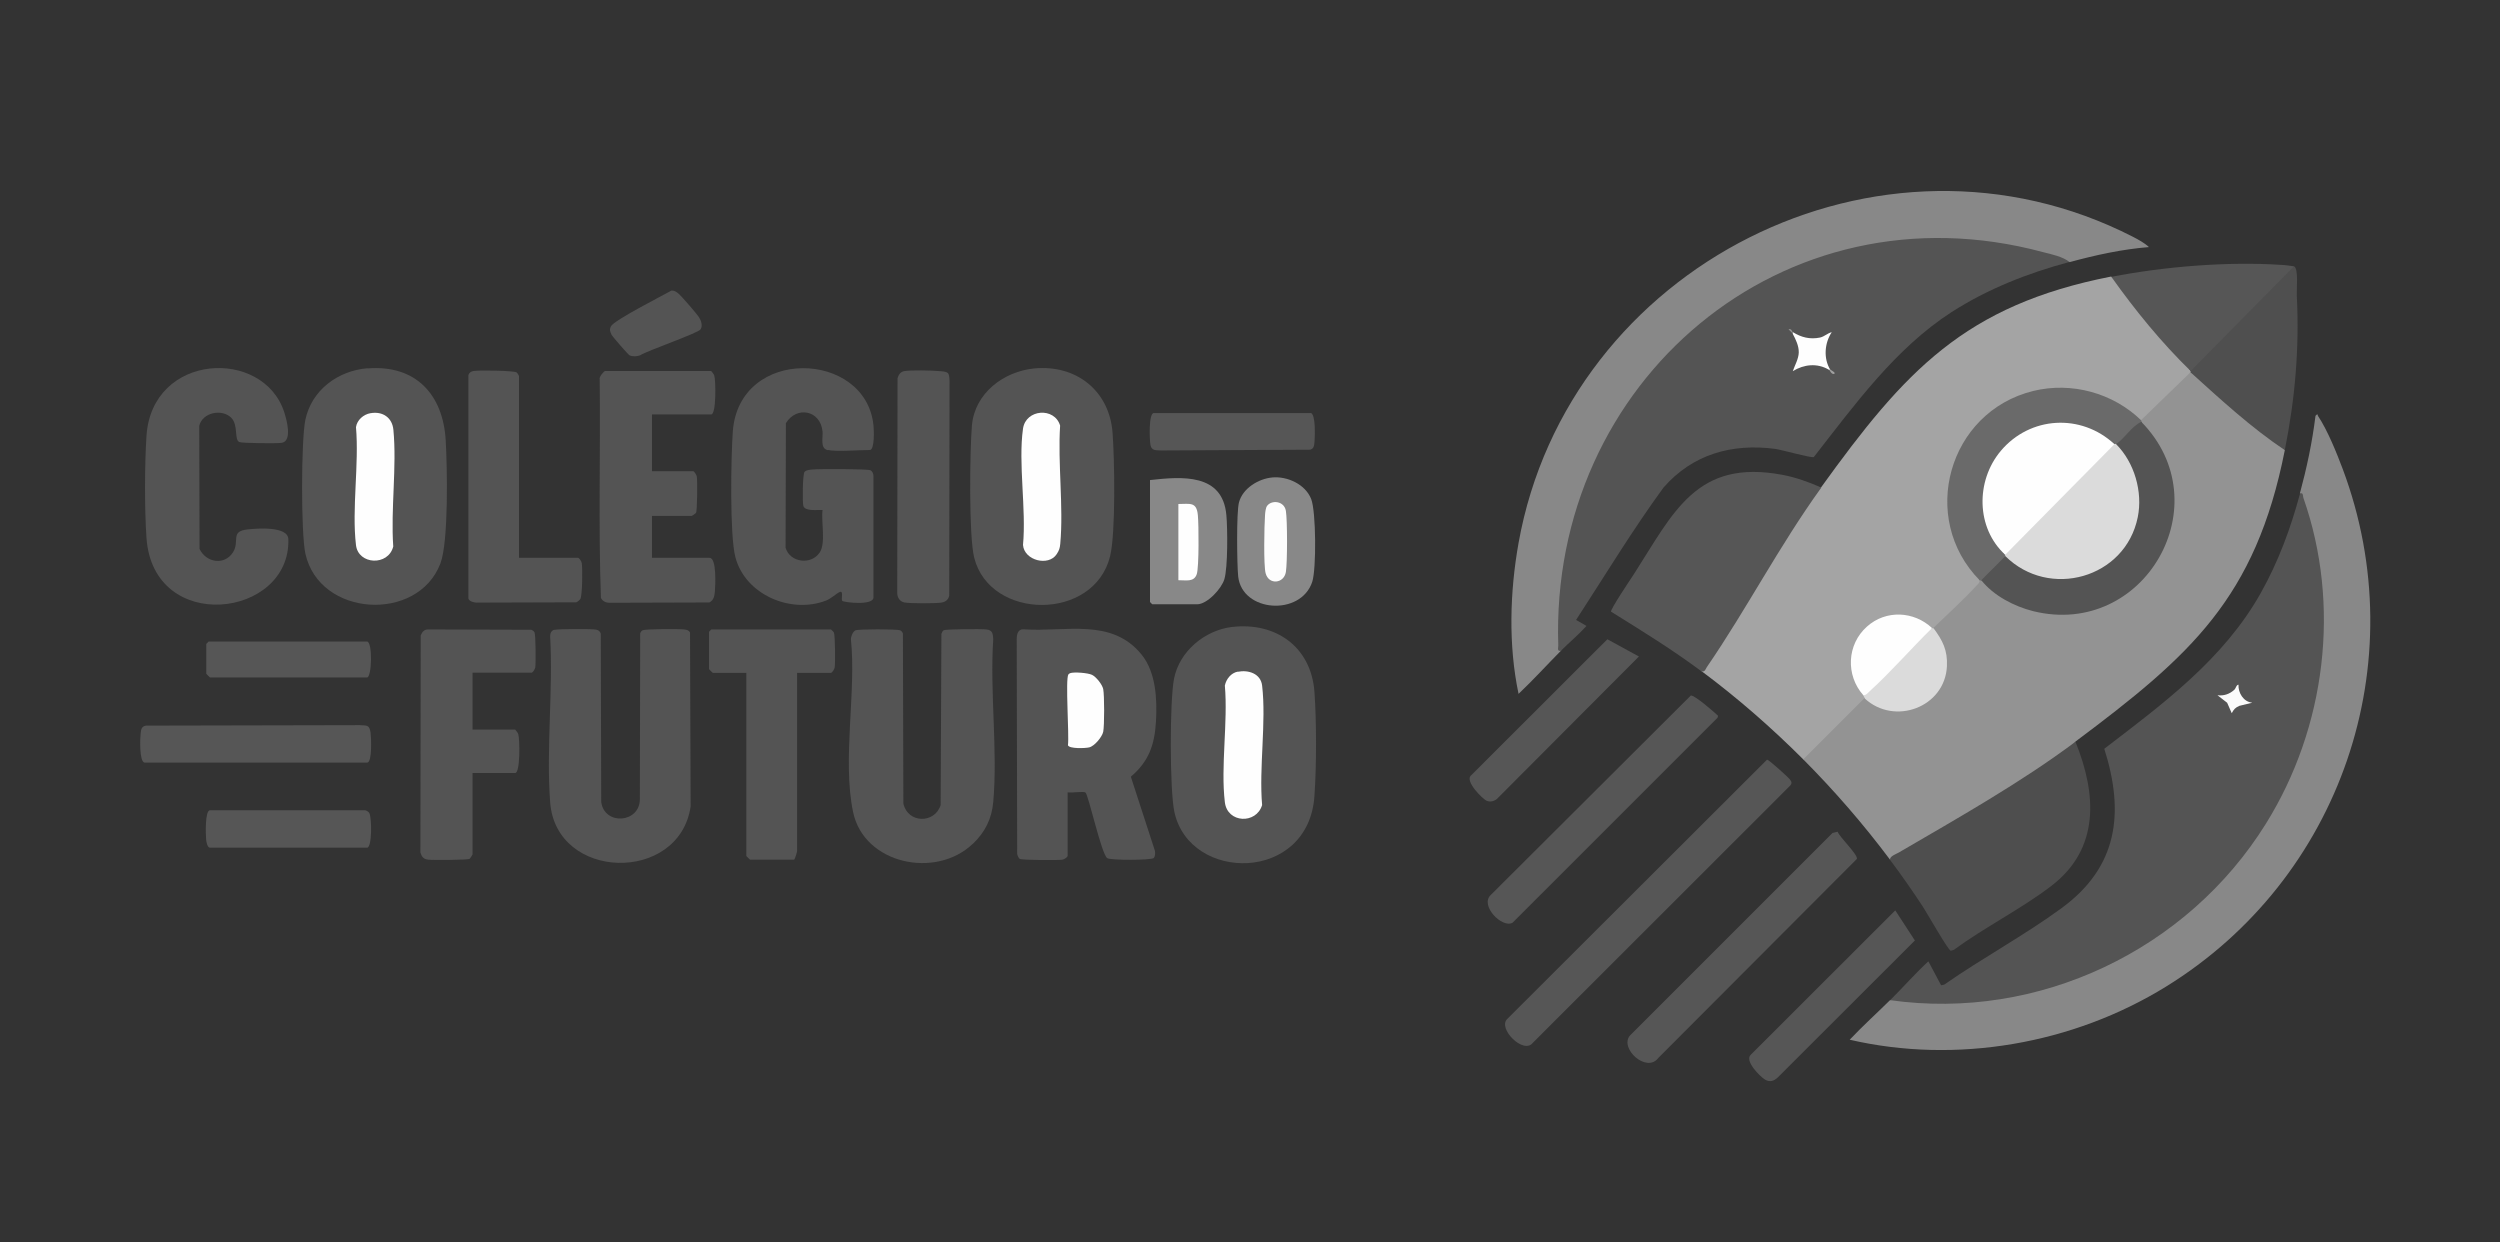 <svg xmlns="http://www.w3.org/2000/svg" id="Layer_1" data-name="Layer 1" viewBox="0 0 163 81"><rect x="0" y="0" width="163" height="81" fill="#333333" stroke="none"/><defs><style>      .cls-1 {        fill: #939393;      }      .cls-2 {        fill: #545454;      }      .cls-3 {        fill: #4f4f4f;      }      .cls-4 {        fill: #4e4e4e;      }      .cls-5 {        fill: #a0a0a0;      }      .cls-6 {        fill: #565656;      }      .cls-7 {        fill: #fefefe;      }      .cls-8 {        fill: #dbdbdb;      }      .cls-9 {        fill: #6a6a6a;      }      .cls-10 {        fill: #888;      }      .cls-11 {        fill: #a4a4a4;      }      .cls-12 {        fill: #fbfbfb;      }      .cls-13 {        fill: #fdfdfd;      }    </style></defs><path class="cls-11" d="M137.66,18.05c.21.14.43.28.58.48,1.4,1.75,2.71,3.33,4.2,5.01.17.19.28.42.38.65.09.03.08.06,0,.1l.09.1c-.97,1.05-2,2.08-3.08,3.08l-.22-.06-.35-.07c-7.08-5.87-16.07,3.15-10.24,10.14l.06.35c.07.03.16.16.15.22-.03.22-2.54,2.66-2.89,2.81-.09.04-.18.06-.28.09-.03.09-.06.09-.1,0h-.28c-2.83-2.18-6.27,1.23-4.19,4.1l-.02.28c.26-.07.27,0,.1.19l.07.2-3.85,3.85-.22-.06c-2.05-2.05-4.3-4.02-6.63-5.75,1.96-3.18,3.95-6.39,5.96-9.64.49-.91,1.11-1.7,1.84-2.35,5.45-7.56,9.34-11.86,18.91-13.74Z"></path><path class="cls-1" d="M148.97,29.35c-1.91,9.66-6.16,13.4-13.65,19-.07.12-.15.23-.24.34s-.17.21-.28.28c-3.47,2.58-7.66,4.96-11.38,7.04-.06.03-.13.04-.2.03-1.72-2.3-3.63-4.5-5.65-6.53l4-4,.27-.02c2.96,2.21,6.48-1.32,4.18-4.28l.04-.27c.92-.9,1.91-1.78,2.78-2.73.11-.12.24-.2.24-.39.03-.09.06-.08.1,0l.3.05c6.84,6.22,16.2-3.14,10.19-10.04l-.06-.35c-.09-.03-.09-.06,0-.1l3.22-3.12.31.11c1.75,1.55,3.57,3.03,5.43,4.45l.39.51Z"></path><path class="cls-2" d="M149.95,32.18c.08-.24.23-.23.37-.02,5.58,16.01-6.01,33.04-23.05,33.48-.87.02-3.13.07-3.78-.26-.09-.05-.17-.1-.25-.17.84-.83,1.62-1.73,2.49-2.53l.83,1.56.2-.04c2.48-1.73,5.24-3.22,7.67-5,3.65-2.68,4.1-6.19,2.77-10.38,3.85-2.95,7.79-5.85,10.21-10.17,1.15-2.05,1.94-4.2,2.55-6.46Z"></path><path class="cls-2" d="M134.93,17.08c-2.7.72-5.34,1.76-7.69,3.27-3.67,2.37-6.32,6.05-8.98,9.45-.14.08-2.08-.47-2.5-.53-2.83-.38-5.41.35-7.3,2.52-2.03,2.78-3.82,5.74-5.7,8.63l.68.39c-.51.57-1.12,1.07-1.66,1.61-.19.16-.31.17-.36.04-1.24-17.92,16.48-32.05,33.5-25.62v.25Z"></path><path class="cls-10" d="M149.95,32.18c.45-1.67.81-3.35,1.02-5.07.18-.18.1-.08.17.02.61.91,1.22,2.42,1.61,3.46,4.72,12.63-.13,26.71-11.53,33.74-6.06,3.74-13.66,5.07-20.62,3.46.84-.89,1.76-1.72,2.63-2.58,9.69,1.37,19.39-3.27,24.51-11.51,3.9-6.26,4.9-14.24,2.44-21.24-.05-.16.02-.35-.24-.29Z"></path><path class="cls-10" d="M101.79,42.41c-.93.94-1.82,1.92-2.78,2.83-.67-3.17-.57-6.65,0-9.84,3.23-18.05,23.56-28.41,40.06-19.96.33.17.77.41,1.04.67-1.75.14-3.48.52-5.17.98-.44-.36-1.18-.51-1.73-.65-16.94-4.57-32.18,8.43-31.61,25.65,0,.19-.1.39.2.34Z"></path><path class="cls-2" d="M69.61,55.81c-.03.1-.23.22-.34.24-.26.05-2.66.03-2.78-.05-.08-.05-.15-.22-.17-.32l-.03-14.02c0-.29.08-.65.44-.63,2.74.2,5.74-.78,7.71,1.66.93,1.16,1.01,2.9.93,4.34-.09,1.53-.46,2.61-1.64,3.61l1.57,4.83c.03.13.02.4-.09.48-.2.14-2.81.15-3.02,0-.38-.27-1.23-4.16-1.42-4.28-.14-.09-.91.04-1.16-.01v4.14Z"></path><path class="cls-2" d="M53.97,29.35c-.52-.11-.3-.83-.34-1.22-.14-1.39-1.69-1.68-2.39-.54l-.02,8.12c.28.97,1.66,1.15,2.22.32.42-.62.09-2.02.19-2.78-.31-.02-1.13.11-1.25-.26-.07-.22-.05-2.1.08-2.23s.36-.13.53-.15c.43-.04,3.56-.04,3.76.05.14.07.2.23.2.39v7.89c.03.57-1.97.34-2.04.23-.08-.13.11-.68-.16-.57-.22.09-.54.42-.9.56-2.29.88-5.25-.38-5.9-2.82-.38-1.42-.29-6.57-.17-8.22.42-5.55,8.67-5.29,9.17-.39.03.25.09,1.61-.24,1.61-.69,0-2.15.12-2.73,0Z"></path><path class="cls-2" d="M80.32,40.88c2.86-.34,5.16,1.3,5.38,4.21.14,1.9.14,4.92,0,6.82-.39,5.65-8.13,5.64-9.13,1.03-.31-1.44-.31-7.25-.02-8.7.35-1.77,1.99-3.14,3.76-3.36Z"></path><path class="cls-2" d="M23.97,24.02c3.13-.25,4.92,1.7,5.09,4.69.1,1.72.2,6.61-.35,8.04-1.48,3.85-7.89,3.49-8.8-.66-.29-1.32-.28-7.39,0-8.72.41-1.94,2.12-3.2,4.05-3.36Z"></path><path class="cls-2" d="M67.45,24.02c2.73-.25,4.89,1.46,5.09,4.21.13,1.71.21,6.51-.16,8.03-1.04,4.25-7.82,4.2-8.86.11-.36-1.41-.29-6.99-.15-8.63.18-2.1,2.07-3.53,4.08-3.72Z"></path><path class="cls-2" d="M63.42,55.02c-2.4,2.3-7.09,1.33-7.8-2.08s.22-7.86-.14-11.26c0-.19.13-.5.29-.58.19-.09,2.75-.09,2.93,0,.08.04.15.13.17.21l.03,11.08c.29,1.31,2.05,1.32,2.43.1l.05-11.16c.03-.08.07-.19.15-.24.13-.07,2.47-.09,2.79-.05.41.05.41.29.44.63-.23,3.43.3,7.24,0,10.62-.1,1.11-.54,1.97-1.32,2.72Z"></path><path class="cls-2" d="M36.14,41.07c.23-.07,2.43-.07,2.71-.02.16.03.27.1.32.26l.03,10.98c.21,1.55,2.52,1.38,2.52-.19l.02-10.8c.03-.09.09-.18.17-.21.17-.08,2.37-.09,2.69-.05.17.02.3.04.39.2l.04,11.34c-.74,5.03-8.78,4.87-9.16-.28-.26-3.49.2-7.3,0-10.83,0-.18.08-.36.27-.41Z"></path><path class="cls-4" d="M135.32,48.36c1.38,3.42,1.61,6.96-1.57,9.4-1.96,1.5-4.36,2.7-6.36,4.17l-.2.06c-.17-.03-1.56-2.48-1.81-2.86-.68-1.04-1.4-2.07-2.15-3.07-.03-.23.38-.37.56-.47,3.84-2.24,8.01-4.59,11.53-7.23Z"></path><path class="cls-6" d="M118.75,31.79c-2.75,3.81-4.86,7.91-7.46,11.7-.1.14-.1.31-.34.29-1.89-1.41-3.9-2.65-5.91-3.9-.06-.13,1.28-2.13,1.48-2.43,2.59-4.03,4.08-7.55,9.7-6.49.85.16,1.75.48,2.53.83Z"></path><path class="cls-2" d="M15.08,27.24c-.61-.61-1.89-.35-2.09.53l.02,8.02c.43.9,1.63,1.09,2.18.22.46-.72-.2-1.37.94-1.49.61-.07,2.64-.23,2.67.63.16,5.15-8.82,6.25-9.25-.09-.13-1.89-.12-4.74,0-6.63.35-5.44,7.61-5.77,8.98-1.56.16.49.54,1.87-.15,2-.26.05-2.62.03-2.78-.05-.34-.16-.05-1.1-.52-1.58Z"></path><path class="cls-2" d="M42.51,27.02v3.7h2.68c.07,0,.22.24.24.34.05.24.03,2.27-.05,2.38-.03.04-.26.2-.29.2h-2.58v2.73h3.75c.48,0,.38,1.81.35,2.2-.03.3-.07.56-.36.71l-6.51.02c-.23,0-.46-.1-.56-.32-.17-4.74-.02-9.51-.08-14.26-.06-.14.29-.53.35-.53h6.92s.18.21.2.29c.1.29.14,2.54-.2,2.54h-3.85Z"></path><path class="cls-2" d="M30.81,43.87v3.7h2.78s.18.21.2.29c.1.29.14,2.54-.2,2.54h-2.78v5.31s-.15.27-.2.29c-.12.07-2.39.09-2.69.05-.31-.04-.41-.17-.51-.46l.02-14.16c.09-.22.23-.4.49-.39l6.71.02c.09.03.18.09.22.17.08.16.09,2.04.05,2.29-.02.11-.17.34-.24.34h-3.85Z"></path><path class="cls-2" d="M51.97,43.87v11.55c.03.1-.16.63-.19.63h-2.88s-.24-.23-.24-.24v-11.94h-2.19s-.24-.23-.24-.24v-2.44s.14-.15.15-.15h7.8s.17.15.19.2c.08.17.1,2.03.05,2.29-.02.11-.17.34-.24.34h-2.19Z"></path><path class="cls-2" d="M37.69,36.37c.1.03.22.23.24.34.06.31.04,2.13-.09,2.34-.05.08-.18.19-.27.22l-6.51.02c-.18-.01-.46-.08-.52-.26v-14.58c.06-.16.17-.23.33-.26.32-.06,2.61-.03,2.81.09.05.03.16.21.16.25v11.84h3.85Z"></path><path class="cls-6" d="M115.21,49.53c.1-.02,1.4,1.16,1.5,1.3s.15.24,0,.4l-16.77,16.76c-.6.79-2.33-.95-1.66-1.56l16.93-16.9Z"></path><path class="cls-2" d="M61.79,24.31c.11.11.11.36.12.51l-.02,14.02c-.06.27-.25.41-.52.45-.38.06-2.07.06-2.41-.01-.3-.07-.45-.31-.46-.61l.02-14.01c.07-.22.18-.41.42-.46.42-.08,1.87-.05,2.34,0,.15.01.4.02.51.12Z"></path><path class="cls-6" d="M119.81,54.22c.13.37,1.32,1.48,1.26,1.78l-12.95,12.98c-.75,1.01-2.55-.62-1.85-1.46l13.21-13.21.33-.08Z"></path><path class="cls-6" d="M110.24,45.35c.22-.06,1.53,1.08,1.78,1.32l-.04.13-13.36,13.36c-.67.39-2.16-1.12-1.42-1.81l13.04-13Z"></path><path class="cls-3" d="M148.97,29.35c-2.21-1.48-4.17-3.29-6.14-5.07v-.1c-.05-.05-.12-.15-.09-.18,1.88-1.99,3.92-4.06,5.89-5.98.26-.36.56-.58.93-.66.32.11.17,1.54.19,1.9.18,3.4-.11,6.74-.78,10.08Z"></path><path class="cls-6" d="M149.56,17.37l-6.73,6.82c-1.92-1.87-3.62-3.96-5.17-6.14,3.44-.67,7.57-1.01,11.07-.78.15,0,.73.07.83.1Z"></path><path class="cls-6" d="M9.41,49.72c-.33-.1-.28-1.57-.24-1.9.03-.27.06-.47.36-.51l13.93-.03c.46.03.62-.03.7.47.04.28.12,1.97-.22,1.97h-14.53Z"></path><path class="cls-10" d="M74.98,31.3c2.08-.23,4.74-.46,4.98,2.29.08.88.1,3.39-.13,4.17-.18.62-1.12,1.64-1.78,1.64h-2.92s-.15-.14-.15-.15v-7.94Z"></path><path class="cls-6" d="M123.58,59.37l1.27,1.95-8.93,8.92c-.25.24-.52.34-.84.15s-1.36-1.23-.93-1.62l9.41-9.4Z"></path><path class="cls-6" d="M106.86,42.8l-9.27,9.3c-.2.15-.44.21-.68.1s-1.46-1.3-.98-1.66l8.87-8.86,2.05,1.12Z"></path><path class="cls-10" d="M82.95,31.13c.98-.09,2.16.44,2.54,1.41.32.82.34,4.55.07,5.39-.74,2.26-4.57,2-4.83-.34-.08-.76-.12-4.19.05-4.83.24-.92,1.27-1.55,2.18-1.63Z"></path><path class="cls-6" d="M23.84,52.84c.07.01.2.1.24.17.16.29.19,2.26-.15,2.26h-10.24c-.17,0-.24-.39-.25-.53-.03-.31-.08-1.91.25-1.91h10.14Z"></path><path class="cls-6" d="M85.46,26.92c.33.1.27,1.5.25,1.81-.02.23-.01.53-.29.59l-9.71.05c-.34-.02-.63.03-.7-.36-.06-.31-.13-2.08.22-2.08h10.24Z"></path><path class="cls-6" d="M13.6,41.83h10.33c.37,0,.32,2.34,0,2.34h-10.24s-.24-.23-.24-.24v-1.95s.11-.1.15-.15Z"></path><path class="cls-2" d="M43.75,18.95c.21-.03.37.09.52.22.2.18,1.17,1.3,1.31,1.52.13.21.25.54.1.78-.15.25-3.46,1.38-3.95,1.7-.22.07-.46.09-.68,0-.09-.04-1.12-1.23-1.18-1.35-.09-.21-.15-.31-.04-.54.18-.39,3.34-1.99,3.92-2.32Z"></path><path class="cls-9" d="M139.61,27.41s-.02.08,0,.1l-.04.24c-.09.11-1.29,1.28-1.38,1.29-.09,0-.17-.02-.24-.07-.03.08-.06.08-.1,0l-.33-.03c-4.72-3.79-10.72,2.33-6.83,6.93l.05.31c.09.03.08.06,0,.1.05.06.11.16.08.2-.16.2-1.37,1.41-1.5,1.41-.05,0-.09-.02-.14-.05h-.1c-4-4.06-2.05-10.99,3.49-12.35,2.5-.61,5.2.13,7.04,1.92Z"></path><path class="cls-8" d="M121.58,45.53s-.06-.15-.1-.19l.04-.2c1.38-1.34,2.76-2.7,4.14-4.08l.3-.11s.08.02.1,0c.6.81.93,1.44.88,2.49-.13,2.68-3.43,3.9-5.37,2.09Z"></path><path class="cls-7" d="M125.97,40.95c-1.38,1.35-2.66,2.84-4.09,4.14-.12.11-.2.24-.39.24-1.16-1.3-1.08-3.31.24-4.48,1.23-1.1,3.06-1.01,4.24.1Z"></path><path class="cls-2" d="M139.61,27.5c5.25,5.34.21,14.13-7.04,12.35-1.24-.31-2.59-1.01-3.39-2.02l1.56-1.56.31.03c4.88,3.98,10.96-2.11,6.93-7.03l-.02-.31c.6-.4,1-1.16,1.66-1.46Z"></path><path class="cls-12" d="M146.83,45.82l-.82.2c-.26.11-.37.23-.5.48l-.3-.68-.63-.49c.41.05.77-.07,1.08-.34.14-.12.13-.33.29-.35-.03.53.33,1.12.88,1.17Z"></path><path class="cls-7" d="M116.9,21.66c.55.34,1.11.48,1.76.35.31-.07.49-.29.77-.35-.47.7-.55,1.71-.1,2.44-.03.04-.06.04-.1,0-.75-.44-1.61-.35-2.34.1.13-.38.38-.8.39-1.22s-.2-.86-.39-1.21v-.1Z"></path><path class="cls-5" d="M119.34,24.09c.03.05.24.13.29.24l-.05.05c-.19.04-.27-.25-.34-.29h.1Z"></path><path class="cls-1" d="M116.9,21.66v.1l-.29-.29c.21-.07.22.15.29.19Z"></path><path class="cls-7" d="M69.77,43.89c.26-.09,1.16-.02,1.43.11s.67.63.73.93c.08.41.08,2.37,0,2.78-.07.34-.58.95-.92,1.02-.25.06-1.3.1-1.38-.14.09-.66-.18-4.32.03-4.62.03-.04.07-.06.12-.08Z"></path><path class="cls-7" d="M80.7,43.8c.7-.14,1.5.12,1.59.9.28,2.39-.21,5.34,0,7.79-.38,1.26-2.27,1.19-2.43-.19-.28-2.33.21-5.21,0-7.6.09-.43.4-.82.84-.91Z"></path><path class="cls-7" d="M24.16,26.94c.79-.14,1.42.29,1.49,1.09.23,2.4-.18,5.16-.01,7.6-.32,1.29-2.28,1.2-2.43-.09-.28-2.36.21-5.27,0-7.69.07-.47.49-.83.94-.91Z"></path><path class="cls-7" d="M68.89,36.14c-.53.8-2.11.41-2.19-.61.22-2.34-.32-5.32,0-7.58.18-1.28,2.06-1.42,2.42-.2-.16,2.47.23,5.26.01,7.7-.03.31-.07.43-.24.69Z"></path><path class="cls-7" d="M76.83,37.83v-4.97c.76,0,1.19-.16,1.27.73.06.61.08,3.38-.07,3.84-.18.55-.72.39-1.2.4Z"></path><path class="cls-13" d="M82.61,32.99c.29-.41,1.12-.34,1.23.32.1.61.1,3.36,0,3.98-.12.76-1.11.87-1.32.09-.14-.5-.09-3.14-.04-3.79.01-.17.04-.47.13-.6Z"></path><path class="cls-8" d="M130.74,36.27v-.1c-.05-.05-.12-.15-.09-.19,2.24-2.36,4.65-4.81,6.99-7.08l.22.05s.08-.02.1,0c1.21,1.2,1.76,3.13,1.42,4.78-.81,3.98-5.78,5.36-8.63,2.53Z"></path><path class="cls-7" d="M137.86,28.96l-7.12,7.21c-1.91-1.74-1.93-4.82-.29-6.77,1.91-2.27,5.24-2.46,7.41-.44Z"></path></svg>